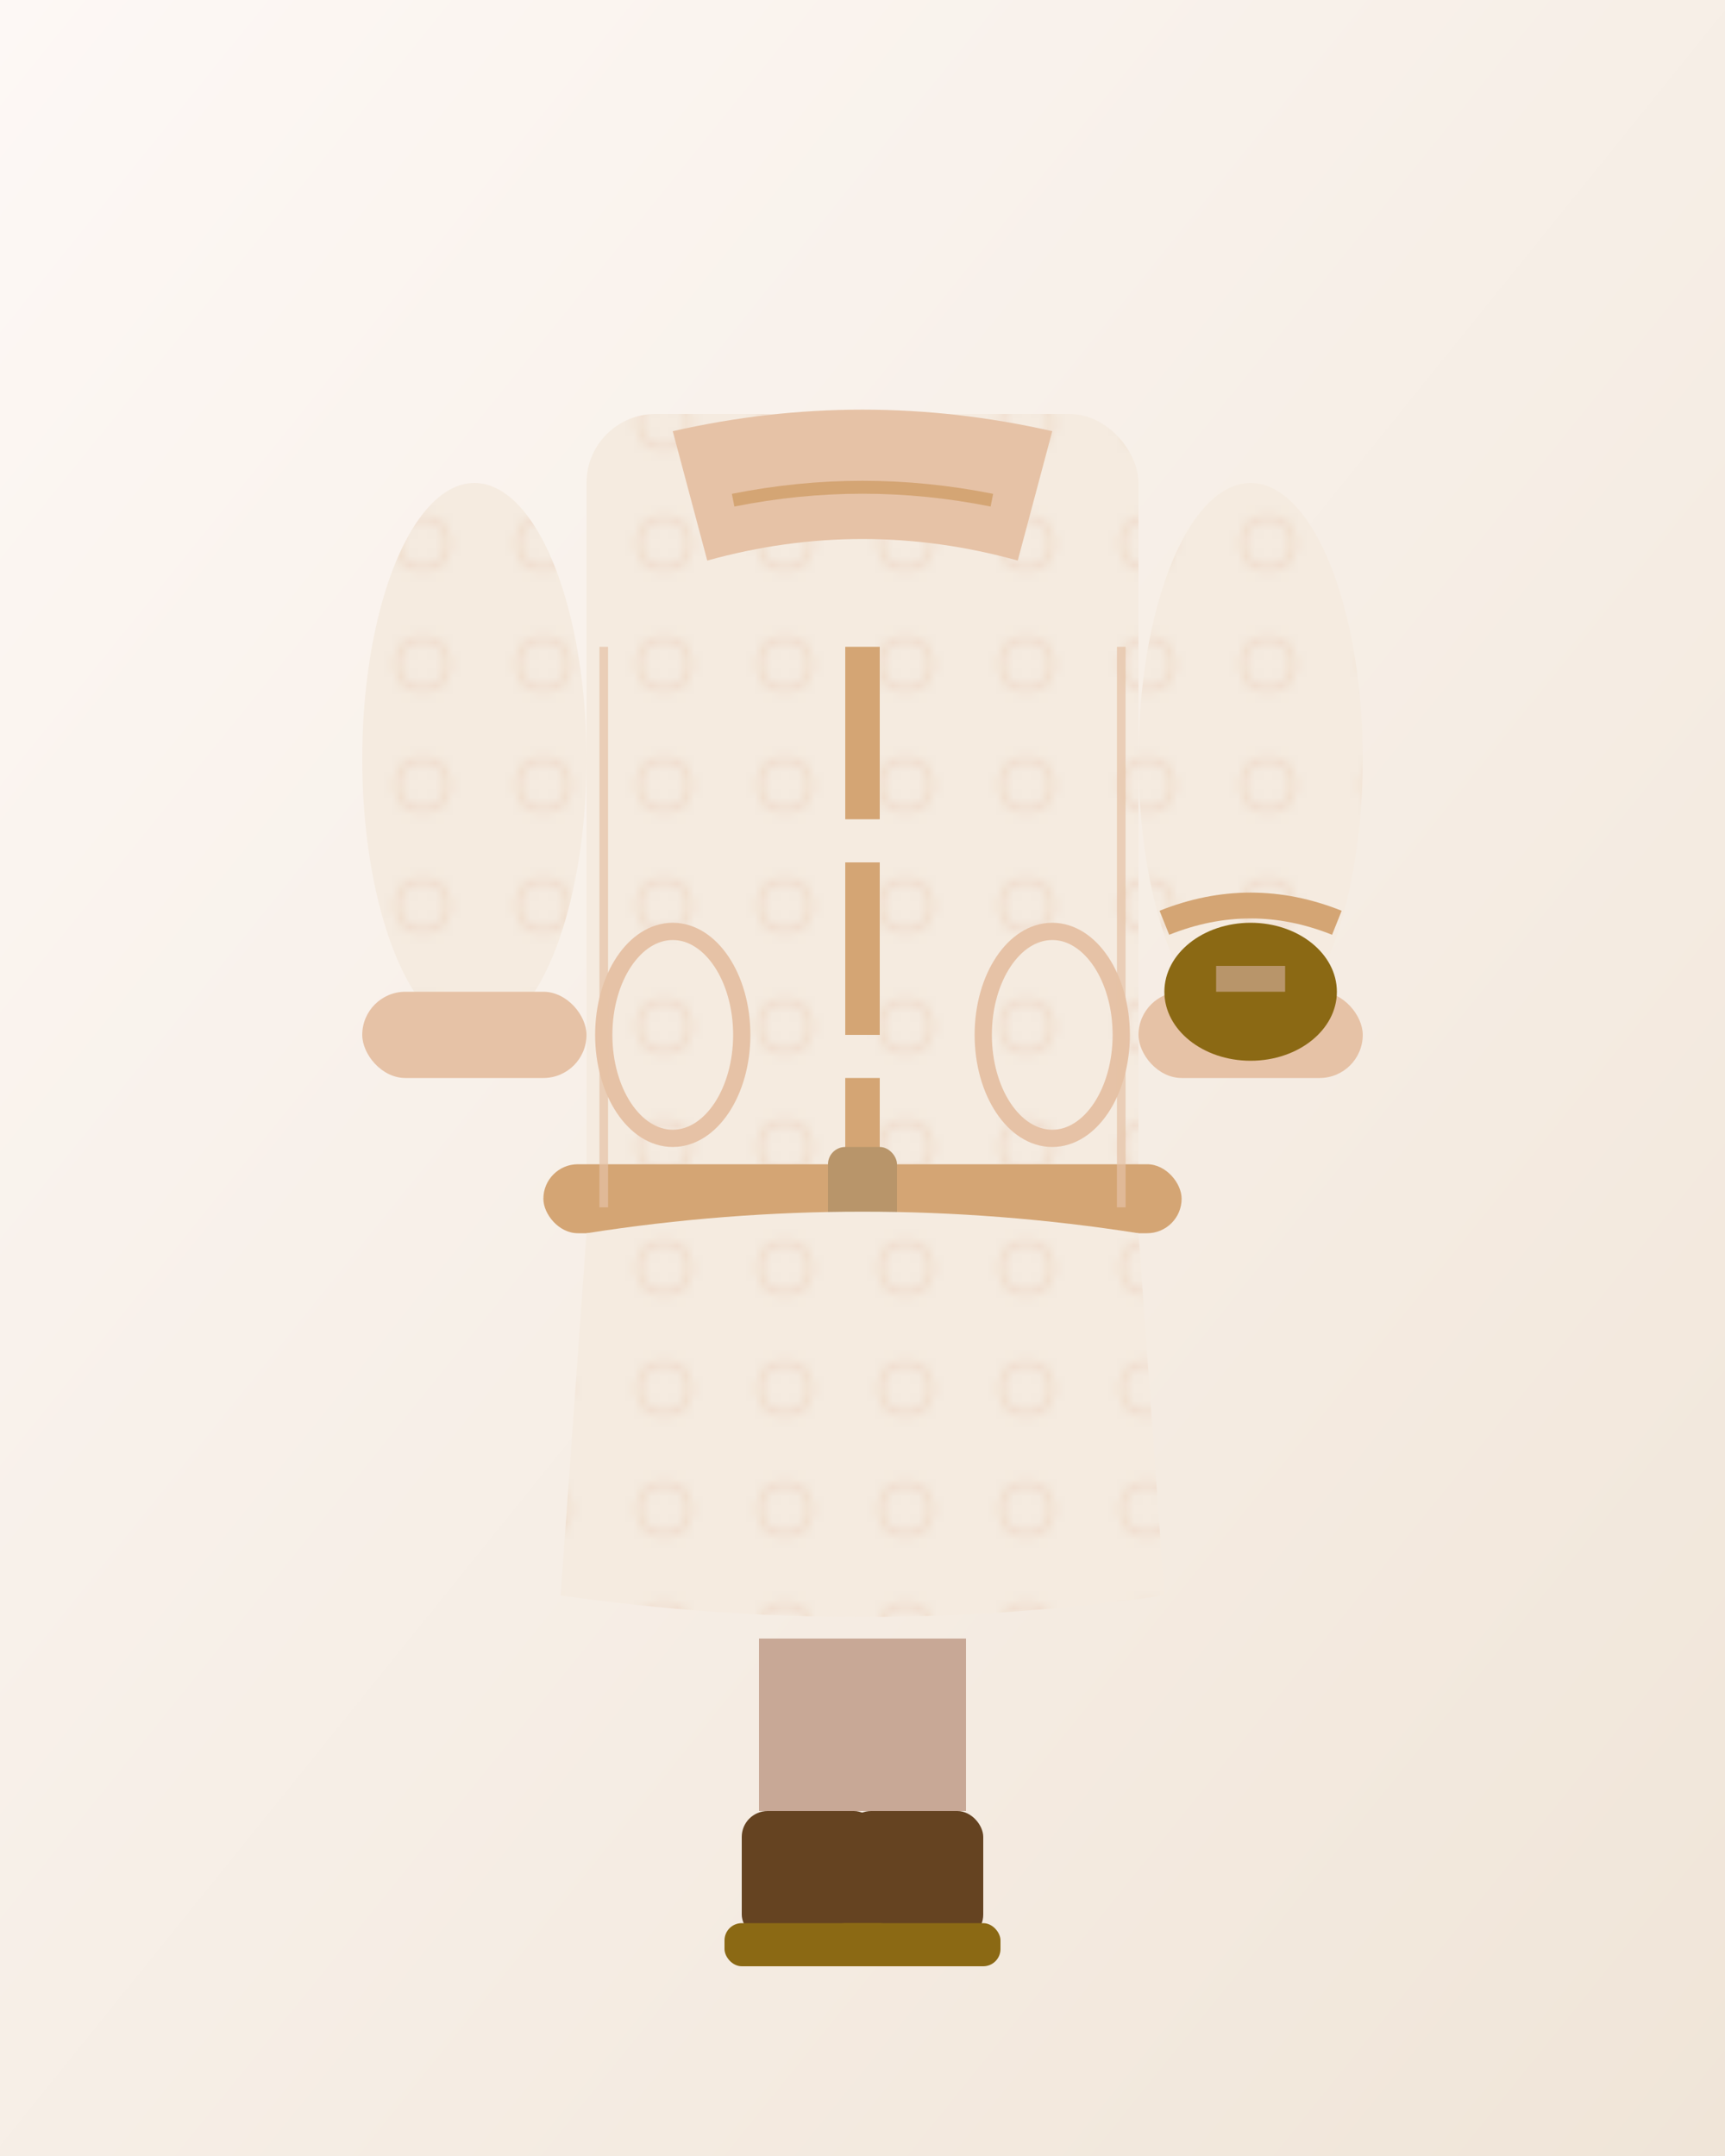 <svg width="200" height="250" xmlns="http://www.w3.org/2000/svg">
  <defs>
    <linearGradient id="coatBg4" x1="0%" y1="0%" x2="100%" y2="100%">
      <stop offset="0%" style="stop-color:#FDF8F5"/>
      <stop offset="100%" style="stop-color:#F0E5D8"/>
    </linearGradient>
    <pattern id="cashmere4" patternUnits="userSpaceOnUse" width="14" height="14">
      <rect width="14" height="14" fill="#F5EBE0"/>
      <circle cx="7" cy="7" r="3" fill="none" stroke="#E6C2A6" stroke-width="0.5" opacity="0.5"/>
    </pattern>
  </defs>
  
  <!-- 背景 -->
  <rect width="200" height="250" fill="url(#coatBg4)"/>
  
  <!-- カシミアコート -->
  <!-- 本体 -->
  <rect x="68" y="48" width="64" height="95" fill="url(#cashmere4)" rx="8"/>
  
  <!-- ショールカラー -->
  <path d="M 78 50 Q 100 45 122 50 L 118 65 Q 100 60 82 65 Z" fill="#E6C2A6"/>
  
  <!-- ボタン（隠しボタン風） -->
  <rect x="98" y="75" width="4" height="20" fill="#D4A574"/>
  <rect x="98" y="100" width="4" height="20" fill="#D4A574"/>
  <rect x="98" y="125" width="4" height="20" fill="#D4A574"/>
  
  <!-- 袖 -->
  <ellipse cx="55" cy="88" rx="13" ry="32" fill="url(#cashmere4)"/>
  <ellipse cx="145" cy="88" rx="13" ry="32" fill="url(#cashmere4)"/>
  
  <!-- 袖口のターンアップ -->
  <rect x="42" y="115" width="26" height="10" fill="#E6C2A6" rx="5"/>
  <rect x="132" y="115" width="26" height="10" fill="#E6C2A6" rx="5"/>
  
  <!-- サイドポケット -->
  <ellipse cx="78" cy="120" rx="8" ry="12" fill="none" stroke="#E6C2A6" stroke-width="2"/>
  <ellipse cx="122" cy="120" rx="8" ry="12" fill="none" stroke="#E6C2A6" stroke-width="2"/>
  
  <!-- ベルト -->
  <rect x="63" y="135" width="74" height="8" fill="#D4A574" rx="4"/>
  <rect x="96" y="133" width="8" height="12" fill="#B8956A" rx="2"/>
  
  <!-- コートの裾 -->
  <path d="M 68 143 Q 100 138 132 143 L 135 185 Q 100 190 65 185 Z" fill="url(#cashmere4)"/>
  
  <!-- パンツ -->
  <rect x="88" y="190" width="12" height="20" fill="#C8A896"/>
  <rect x="100" y="190" width="12" height="20" fill="#C8A896"/>
  
  <!-- ブーツ -->
  <rect x="86" y="210" width="16" height="15" fill="#654321" rx="3"/>
  <rect x="98" y="210" width="16" height="15" fill="#654321" rx="3"/>
  <rect x="84" y="223" width="20" height="5" fill="#8B6914" rx="2"/>
  <rect x="96" y="223" width="20" height="5" fill="#8B6914" rx="2"/>
  
  <!-- 襟のディテール -->
  <path d="M 85 58 Q 100 55 115 58" stroke="#D4A574" stroke-width="1.5" fill="none"/>
  
  <!-- 高級感のあるステッチ -->
  <path d="M 70 75 L 70 140" stroke="#E6C2A6" stroke-width="1" opacity="0.7"/>
  <path d="M 130 75 L 130 140" stroke="#E6C2A6" stroke-width="1" opacity="0.7"/>
  
  <!-- ハンドバッグ -->
  <ellipse cx="145" cy="115" rx="10" ry="8" fill="#8B6914"/>
  <path d="M 135 107 Q 145 103 155 107" stroke="#D4A574" stroke-width="3" fill="none"/>
  <rect x="141" y="112" width="8" height="3" fill="#B8956A"/>
</svg>